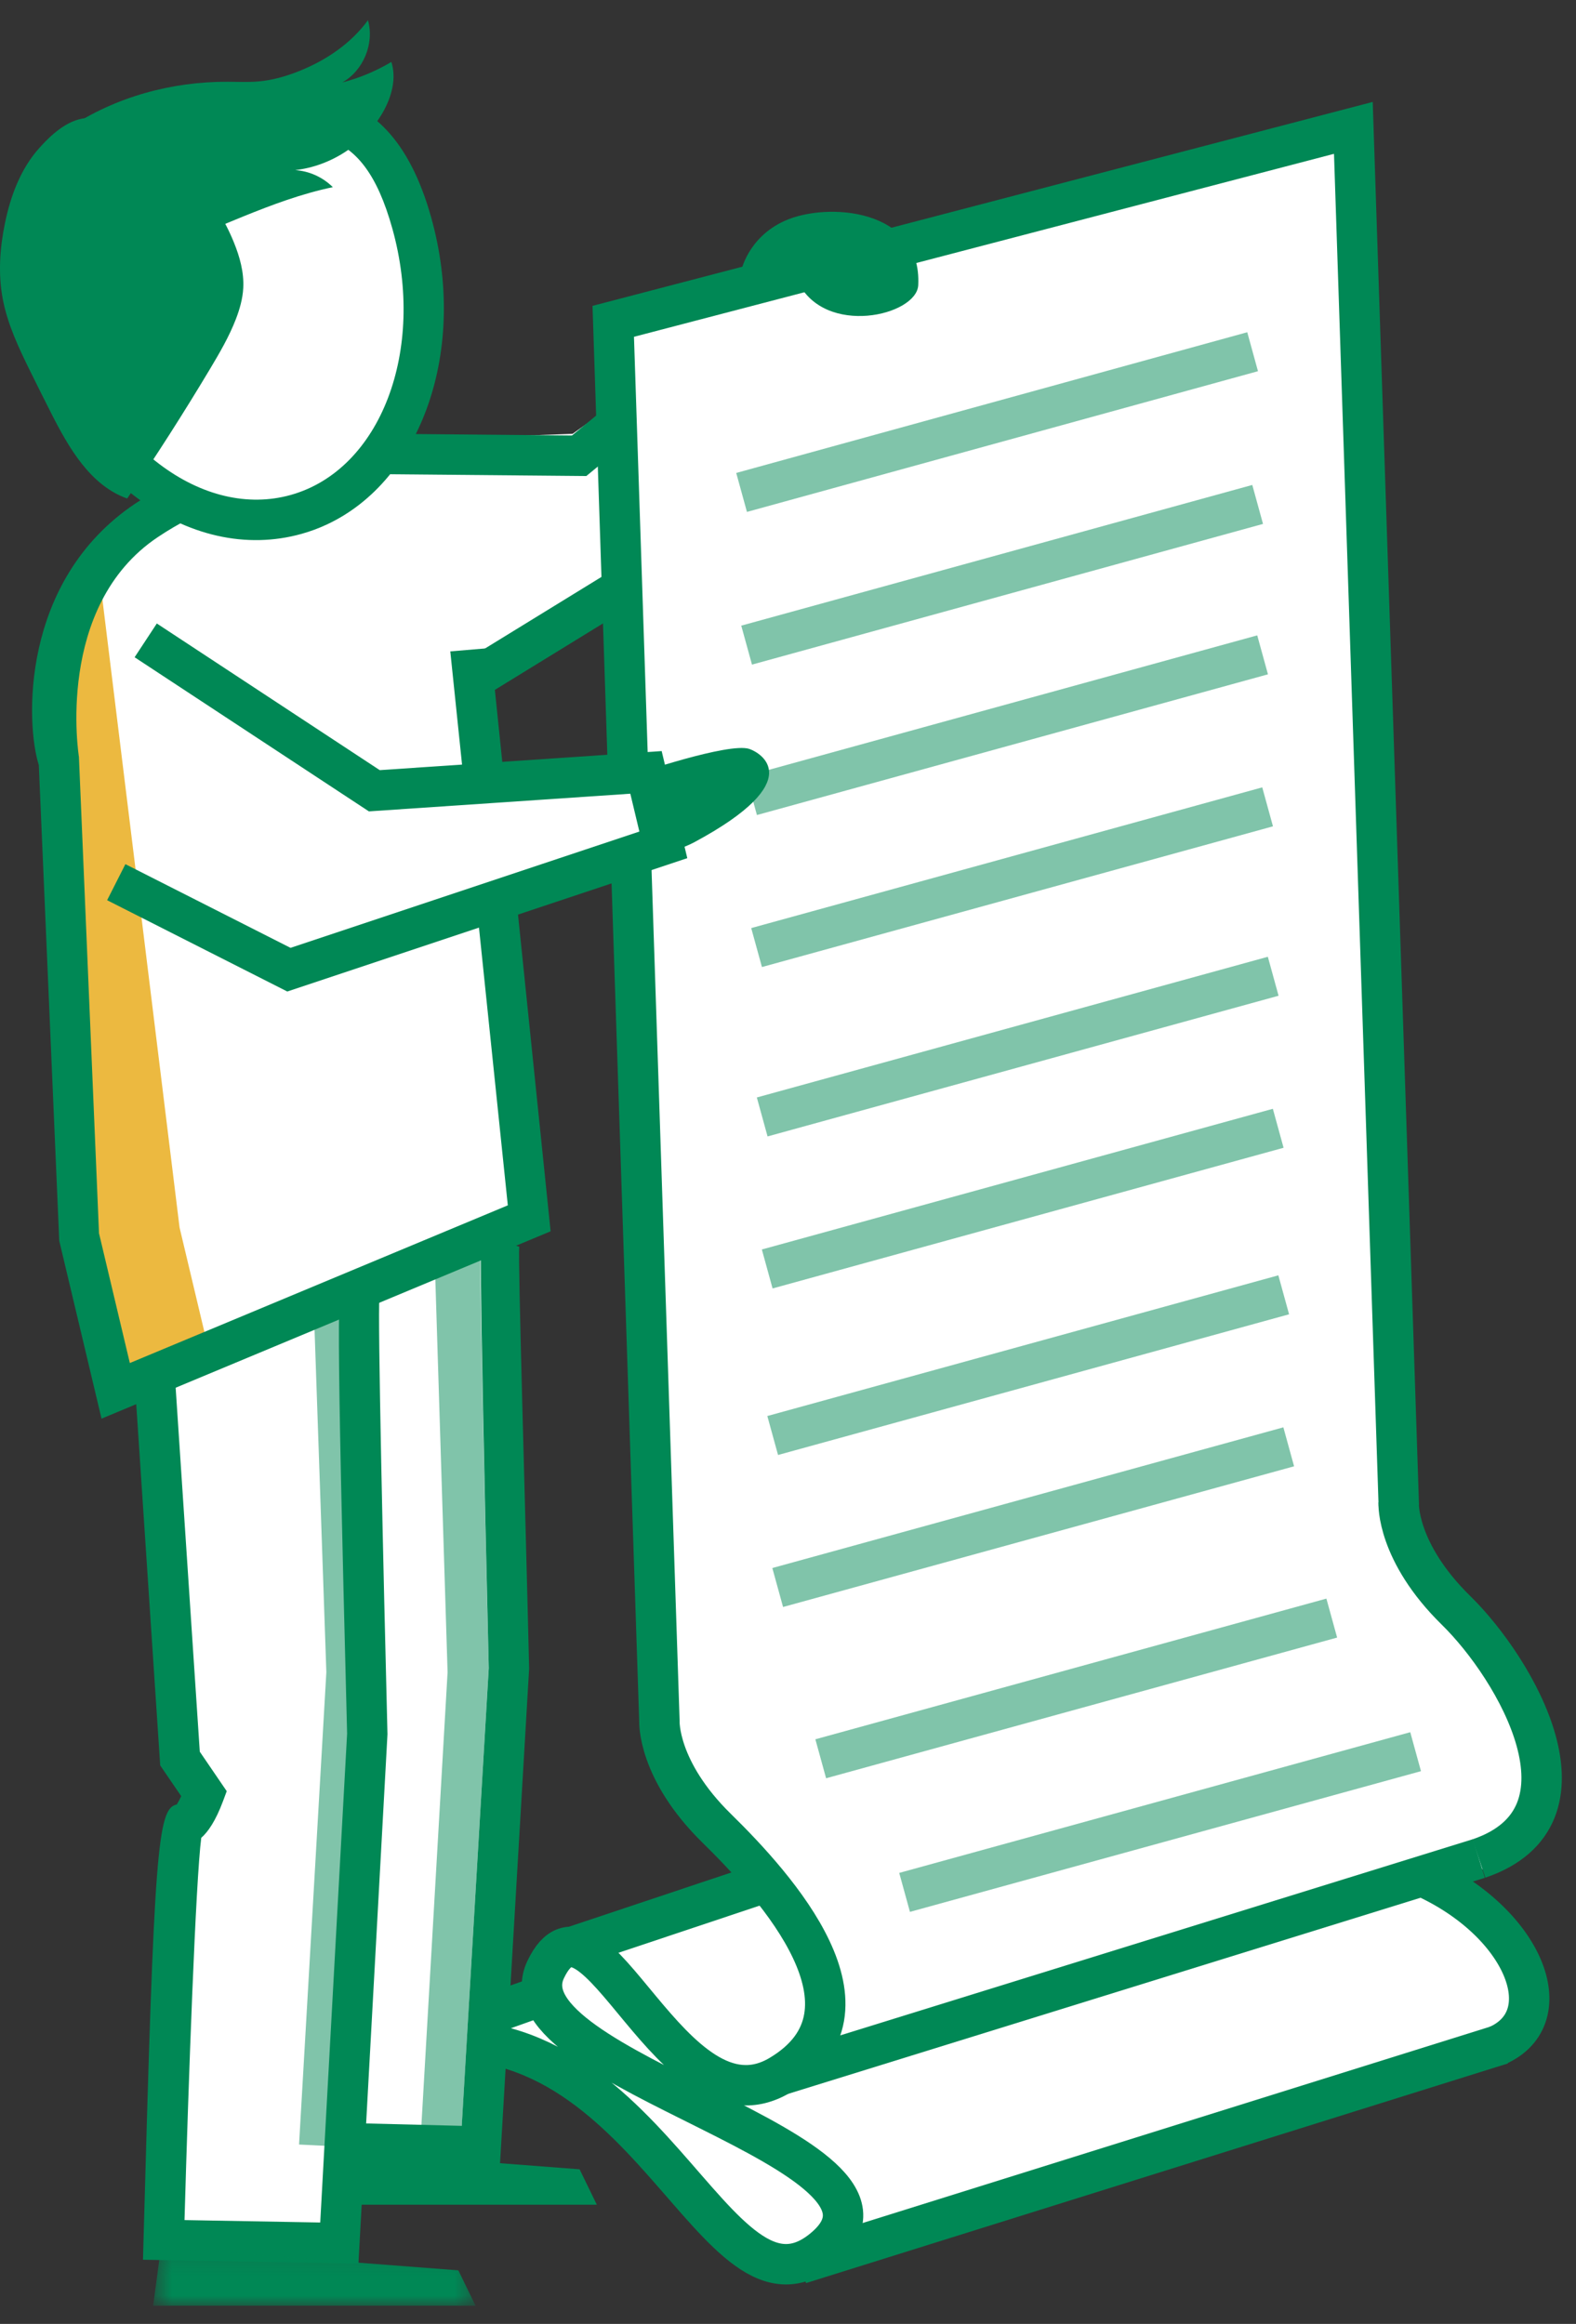 <?xml version="1.0" encoding="UTF-8"?>
<svg width="78px" height="115px" viewBox="0 0 78 115" version="1.1" xmlns="http://www.w3.org/2000/svg" xmlns:xlink="http://www.w3.org/1999/xlink">
    <rect x="0" y="0" width="78" height="115" fill="#333333" stroke="none"/>
    <title>illu_dokumentenrolle_duotone</title>
    <defs>
        <polygon id="path-1" points="0.58 0.121 16.538 0.121 16.538 3 0.58 3"></polygon>
    </defs>
    <g id="Symbols" stroke="none" stroke-width="1" fill="none" fill-rule="evenodd">
        <g id="Group-85" transform="translate(0, 1)">
            <polyline id="Fill-1" fill="#FFFFFF" points="21.87 33.424 31.522 27.646 43.006 13.726 40.905 11.472 28.339 20.468 16.37 20.894"></polyline>
            <polyline id="Stroke-2" stroke="#008855" stroke-width="2" points="18.196 21.458 28.664 21.553 40.905 11.472 43.006 13.726 31.522 27.645 23.141 32.795"></polyline>
            <g id="Group-84">
                <path d="M43,109.5 L67,101.5 C72,100.5 74.833,99.333 75.5,98 C76.167,96.667 74.833,94.833 71.5,92.5 C70.833,91.833 71.333,91.5 73,91.5 C75.5,91.5 74.5,91 75.5,89.5 C76.5,88 76.5,87.5 76.5,86.5 C76.5,85.5 75.5,83 74.5,82 C73.5,81 73,79 70.5,77.5 C68.833,76.5 68.41,75.165 69.23,73.494 L66.981,5.328 L30.351,14.901 L32.636,84.177 C32.636,84.177 32.528,86.59 35.477,89.479 C37.444,91.406 37.452,92.413 35.5,92.5 C32.264,94.384 29.847,95.332 28.25,95.344 C27.797,95.347 27.382,95.674 27.005,96.467 C26.583,97.357 26.928,98.217 27.749,99.056 C31.523,102.908 45.339,106.316 40.832,110.215 C35.345,114.961 32.107,97.734 19.929,100.208 L26.662,97.817" id="Fill-3" fill="#FFFFFF"></path>
                <line x1="38.605" y1="101.692" x2="73.193" y2="90.968" id="Fill-5" fill="#FFFFFF"></line>
                <line x1="39.594" y1="111.024" x2="74.329" y2="100.156" id="Fill-7" fill="#FFFFFF"></line>
                <line x1="28.323" y1="95.343" x2="37.551" y2="91.511" id="Fill-9" fill="#FFFFFF"></line>
                <path d="M73.193,90.969 C79.303,88.9 75.014,81.579 72.064,78.691 C69.115,75.799 69.223,73.388 69.223,73.388" id="Fill-11" fill="#FFFFFF"></path>
                <path d="M74.079,100.238 C77.324,98.828 75.443,94.796 70.402,92.549" id="Fill-13" fill="#FFFFFF"></path>
                <path d="M69.23,73.494 L66.981,5.328 L30.351,14.901 L32.636,84.177 C32.636,84.177 32.528,86.59 35.477,89.479 C38.427,92.37 43.949,98.5 38.605,101.692 C33.261,104.884 29.372,91.484 27.005,96.467 C24.64,101.448 46.319,105.468 40.832,110.215 C35.345,114.961 32.107,97.734 19.929,100.208 L26.662,97.817" id="Stroke-15" stroke="#008855" stroke-width="2"></path>
                <line x1="38.605" y1="101.692" x2="73.193" y2="90.968" id="Stroke-17" stroke="#008855" stroke-width="2"></line>
                <line x1="39.594" y1="111.024" x2="74.329" y2="100.156" id="Stroke-19" stroke="#008855" stroke-width="2"></line>
                <line x1="28.323" y1="95.343" x2="37.939" y2="92.131" id="Stroke-21" stroke="#008855" stroke-width="2"></line>
                <path d="M73.193,90.969 C79.303,88.9 75.014,81.579 72.064,78.691 C69.115,75.799 69.223,73.388 69.223,73.388" id="Stroke-23" stroke="#008855" stroke-width="2"></path>
                <path d="M74.079,100.238 C77.324,98.828 75.421,94.088 70.379,91.841" id="Stroke-25" stroke="#008855" stroke-width="2"></path>
                <path d="M38.838,9.928 C40.929,8.982 45.635,9.312 45.446,13.111 C45.371,14.623 40.813,15.687 39.486,12.931 C38.956,11.829 36.67,12.453 36.67,12.453 C36.67,12.453 36.989,10.762 38.838,9.928" id="Fill-27" fill="#008855"></path>
                <line x1="36.703" y1="23.368" x2="61.995" y2="16.405" id="Stroke-29" stroke="#80c4aa" stroke-width="2"></line>
                <line x1="36.952" y1="30.924" x2="62.244" y2="23.962" id="Stroke-31" stroke="#80c4aa" stroke-width="2"></line>
                <line x1="37.197" y1="38.368" x2="62.489" y2="31.405" id="Stroke-33" stroke="#80c4aa" stroke-width="2"></line>
                <line x1="37.445" y1="45.89" x2="62.737" y2="38.927" id="Stroke-35" stroke="#80c4aa" stroke-width="2"></line>
                <line x1="37.723" y1="54.272" x2="63.014" y2="47.31" id="Stroke-37" stroke="#80c4aa" stroke-width="2"></line>
                <line x1="37.971" y1="61.795" x2="63.262" y2="54.833" id="Stroke-39" stroke="#80c4aa" stroke-width="2"></line>
                <line x1="38.242" y1="70.036" x2="63.534" y2="63.074" id="Stroke-41" stroke="#80c4aa" stroke-width="2"></line>
                <line x1="38.49" y1="77.558" x2="63.782" y2="70.596" id="Stroke-43" stroke="#80c4aa" stroke-width="2"></line>
                <line x1="40.62" y1="86.033" x2="65.912" y2="79.071" id="Stroke-45" stroke="#80c4aa" stroke-width="2"></line>
                <line x1="44.77" y1="92.645" x2="70.062" y2="85.682" id="Stroke-47" stroke="#80c4aa" stroke-width="2"></line>
                <polygon id="Fill-49" fill="#008855" points="13.58 108.1 29.538 108.1 28.685 106.348 13.964 105.221"></polygon>
                <path d="M17.795,63.048 C17.625,63.291 18.181,84.765 18.181,84.765 L16.795,109.997 L8.106,109.842 C8.106,109.842 8.665,89.273 9.106,89.273 C9.545,89.273 10.104,87.773 10.104,87.773 L8.909,86.023 L7.549,67.235 L25.191,60.273 L25.191,81.521 L23.795,105.222 L17.576,105.067" id="Fill-51" fill="#FFFFFF"></path>
                <path d="M15.548,64.215 L17.826,63.762 C17.699,64.016 18.191,81.521 18.191,81.521 L16.795,105.222 L14.801,105.122 L16.152,81.747 L15.548,64.215 Z" id="Fill-53" fill="#80c4aa"></path>
                <path d="M17.74,111.013 L19.177,84.819 C18.969,76.579 18.687,64.115 18.778,63.209 L17.901,63.121 L16.975,62.474 C16.729,62.827 16.617,62.989 17.179,84.788 L15.849,108.981 L9.132,108.861 C9.326,102.031 9.687,92.025 9.961,89.944 C10.29,89.657 10.668,89.121 11.041,88.121 L11.221,87.636 L9.888,85.683 L8.63,66.71 L6.634,66.844 L7.929,86.362 L8.969,87.885 C8.893,88.044 8.815,88.192 8.751,88.294 C7.794,88.492 7.633,90.445 7.104,109.814 L7.077,110.823 L17.74,111.013 Z" id="Fill-55" fill="#008855"></path>
                <path d="M21.498,60.772 L23.795,60.272 C23.668,60.526 24.19,81.52 24.19,81.52 L22.795,105.221 L20.801,105.122 L22.152,81.747 L21.498,60.772 Z" id="Fill-57" fill="#80c4aa"></path>
                <path d="M24.736,106.245 L26.188,81.578 C25.99,73.076 25.631,61.535 25.698,60.694 L23.814,60.116 C23.814,60.116 23.662,59.302 24.19,81.543 L22.853,104.198 L17.601,104.066 L17.55,106.066 L24.736,106.245 Z" id="Fill-59" fill="#008855"></path>
                <g id="Group-63" transform="translate(7, 110.1)">
                    <mask id="mask-2" fill="white">
                        <use xlink:href="#path-1"></use>
                    </mask>
                    <g id="Clip-62"></g>
                    <polygon id="Fill-61" fill="#008855" mask="url(#mask-2)" points="0.58 3 16.538 3 15.685 1.248 0.964 0.121"></polygon>
                </g>
                <path d="M26.277,59.19 L6.716,67.053 L4.806,60.39 L3.815,36.889 C3.324,35.681 2.681,28.634 8.159,24.969 C12.477,22.081 18.441,20.961 18.565,21.397 L24.125,36.417 L26.277,59.19 Z" id="Fill-64" fill="#FFFFFF"></path>
                <polygon id="Fill-66" fill="#ecb940" points="8.887 59.743 4.883 27.151 2.805 35.953 3.906 60.166 5.726 67.826 10.202 65.273"></polygon>
                <path d="M5.025,69.202 L27.251,59.931 L24.279,31.066 L22.286,31.234 L25.133,58.646 L6.426,66.45 L4.9,60.028 L3.906,36.45 C3.906,36.45 2.689,29.005 7.813,25.577 C11.809,22.904 16.362,22.605 18.293,22.609 C18.728,22.61 19.485,22.227 20.174,22.258 C20.174,22.258 19.775,20.638 19.34,20.627 C17.297,20.58 11.428,20.753 6.701,23.915 C0.969,27.749 1.284,34.889 1.921,36.859 L2.932,60.398 L5.025,69.202 Z" id="Fill-68" fill="#008855"></path>
                <path d="M14.648,24.457 C19.646,23.063 22.213,16.611 20.382,10.046 C18.551,3.48 14.637,4.162 9.639,5.556 C4.642,6.95 0.453,8.527 2.284,15.094 C4.115,21.659 9.651,25.852 14.648,24.457" id="Fill-70" fill="#FFFFFF"></path>
                <path d="M3.42,5.325 C5.72,3.794 8.502,3.035 11.265,3.046 C11.774,3.048 12.285,3.074 12.792,3.03 C13.489,2.97 14.17,2.773 14.819,2.512 C16.143,1.981 17.372,1.153 18.212,0 C18.538,1.152 17.985,2.493 16.941,3.08 C17.794,2.86 18.613,2.517 19.369,2.065 C19.635,2.895 19.376,3.813 18.942,4.57 C18.05,6.126 16.391,7.216 14.609,7.418 C15.305,7.464 15.979,7.769 16.472,8.262 C13.394,8.903 10.591,10.466 7.6,11.438 C6.679,11.738 5.677,11.981 4.754,11.687 C3.499,11.286 2.576,9.884 1.995,8.765 C1.272,7.375 2.288,6.078 3.42,5.325" id="Fill-72" fill="#008855"></path>
                <path d="M0.242,10.059 C-0.01,11.282 -0.096,12.55 0.133,13.777 C0.37,15.045 0.932,16.225 1.502,17.383 C1.84,18.069 2.181,18.751 2.527,19.433 C3.404,21.163 4.468,23.02 6.295,23.67 C7.721,21.577 9.087,19.442 10.388,17.268 C10.867,16.467 11.34,15.658 11.676,14.787 C11.865,14.294 12.011,13.78 12.039,13.253 C12.081,12.476 11.865,11.705 11.572,10.985 C10.654,8.727 8.916,6.831 6.782,5.665 C6.031,5.255 5.107,4.752 4.219,4.847 C3.319,4.944 2.528,5.673 1.952,6.315 C1.016,7.356 0.52,8.707 0.242,10.059" id="Fill-74" fill="#008855"></path>
                <path d="M5.987,7.85 C7.072,7.347 8.399,6.94 9.909,6.519 C15.24,5.033 17.916,4.922 19.419,10.314 C21.099,16.337 18.838,22.254 14.381,23.495 C12.271,24.082 9.964,23.538 7.883,21.962 C5.72,20.326 4.074,17.789 3.248,14.824 C2.145,10.871 3.348,9.076 5.987,7.85 M16.165,24.96 C20.86,22.781 23.167,16.307 21.345,9.777 C19.14,1.869 13.723,3.378 9.372,4.592 C5.043,5.797 -0.884,7.454 1.321,15.361 C2.264,18.746 4.167,21.658 6.674,23.557 C9.265,25.519 12.192,26.181 14.918,25.42 C15.35,25.3 15.766,25.146 16.165,24.96" id="Fill-76" fill="#008855"></path>
                <path d="M31.435,37.31 C31.435,37.31 36.067,35.727 37.083,36.06 C37.607,36.232 40.08,37.604 34.362,40.678 C33.276,41.261 31.144,41.66 31.144,41.66 L31.435,37.31 Z" id="Fill-78" fill="#008855"></path>
                <polyline id="Fill-80" fill="#FFFFFF" points="6.716 31.931 18.527 38.131 31.972 37.222 32.83 40.808 14.299 46.985 7.444 43.893"></polyline>
                <polyline id="Stroke-82" stroke="#008855" stroke-width="2" points="7.212 30.689 18.526 38.131 31.972 37.222 32.83 40.808 14.299 46.985 5.754 42.655"></polyline>
            </g>
        </g>
    </g>
</svg>